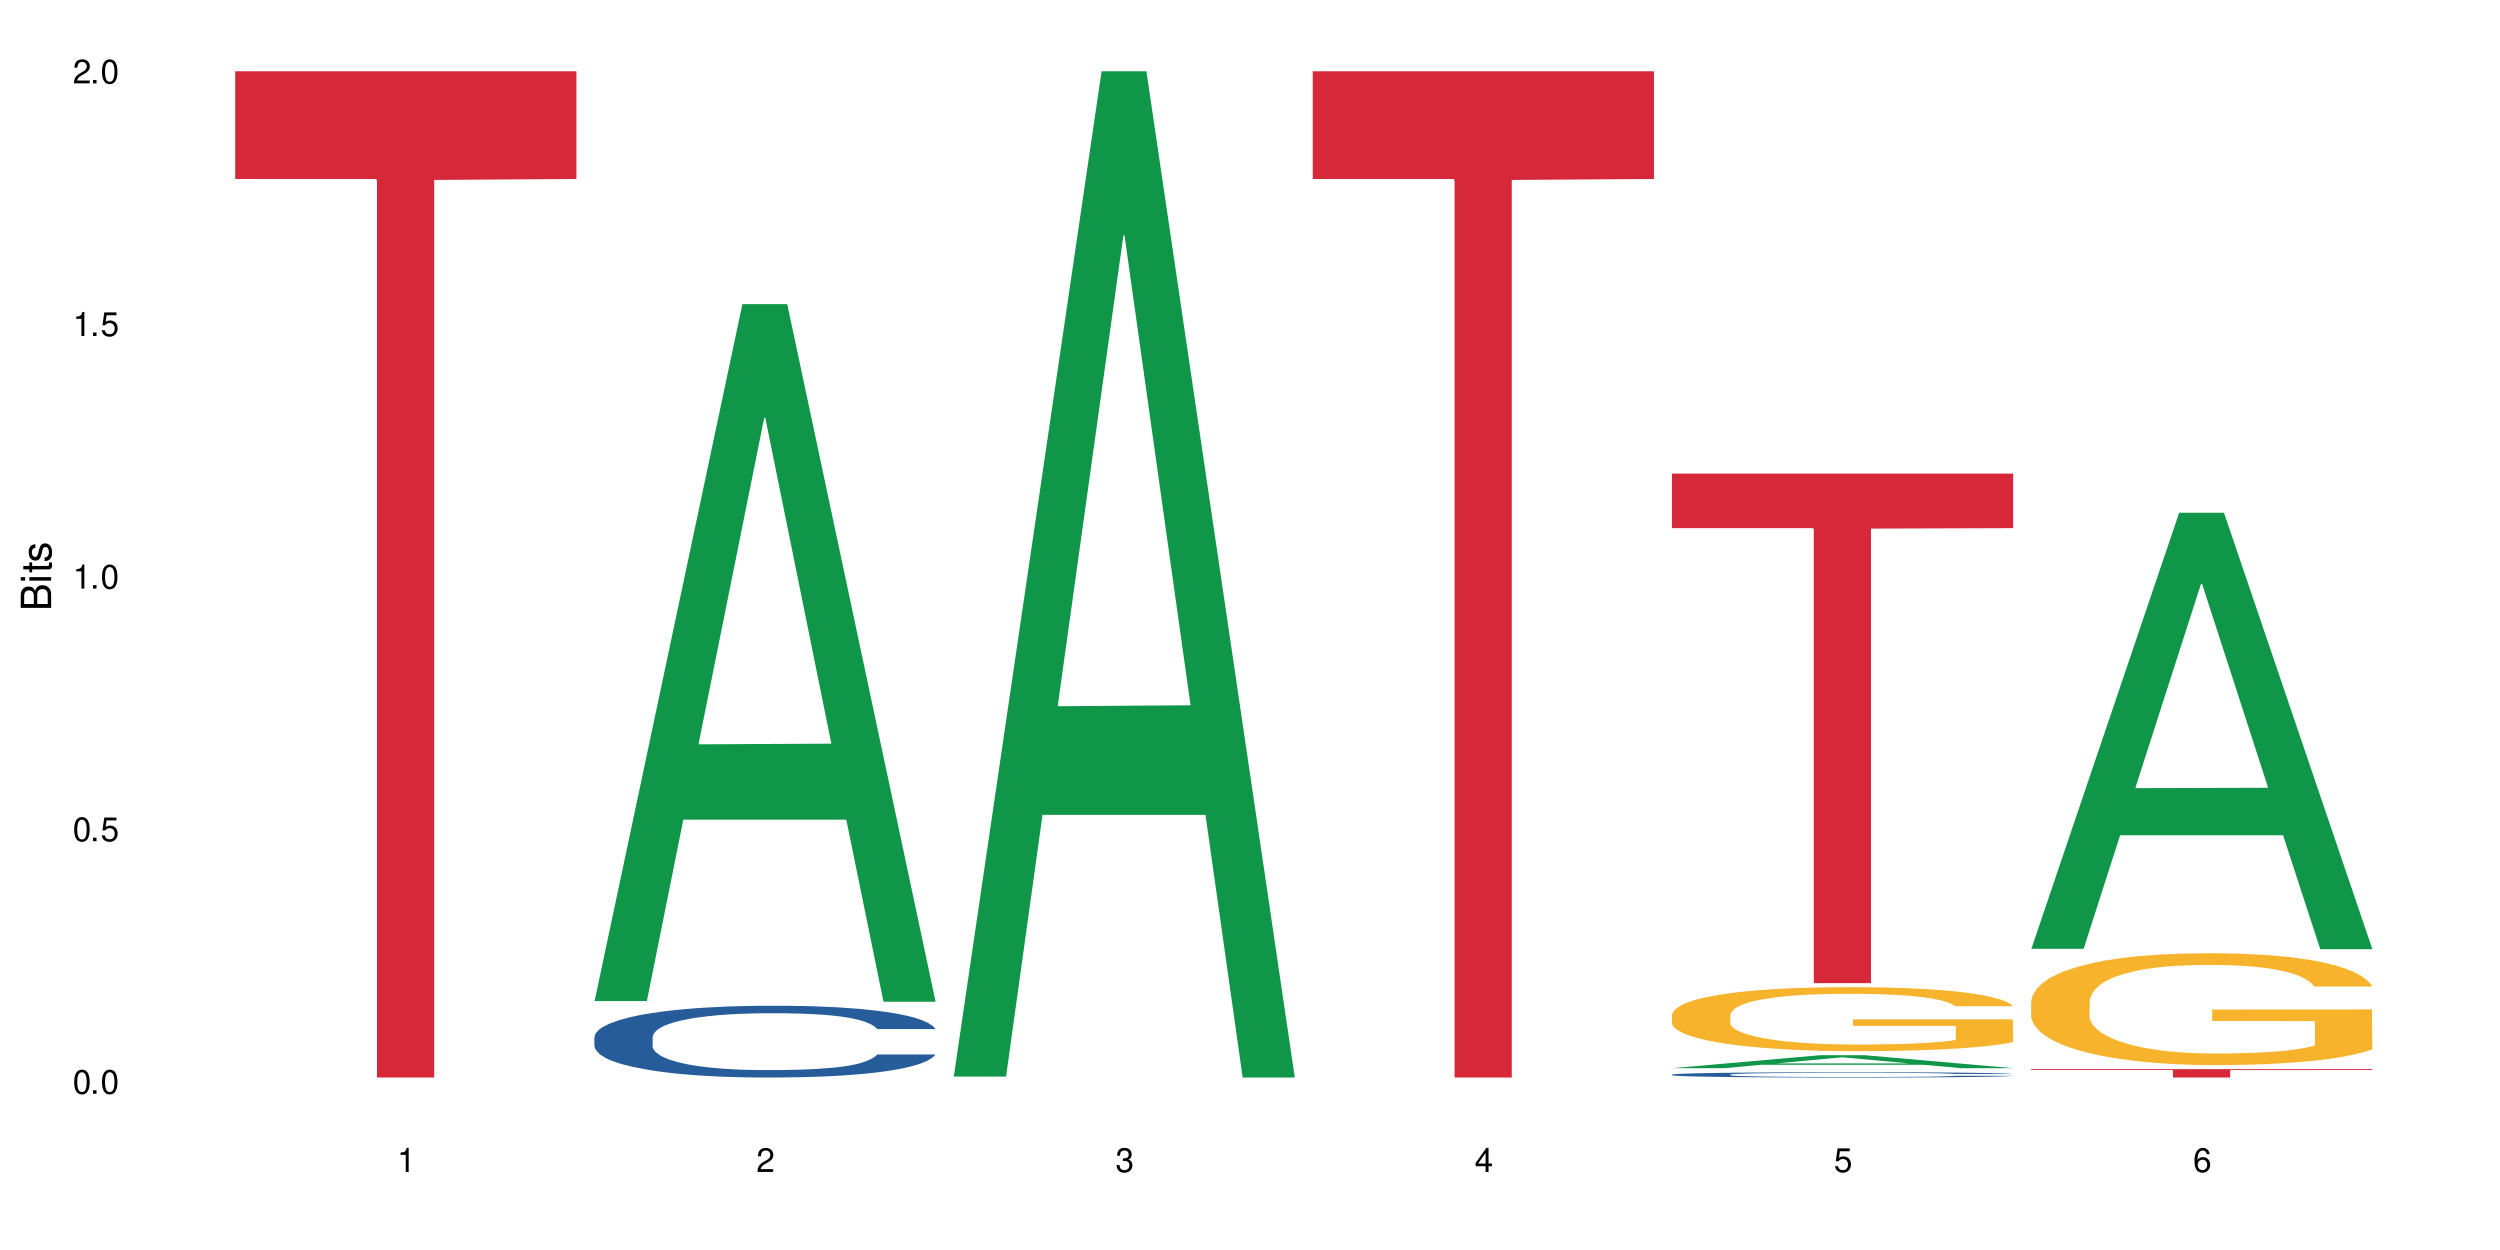 <?xml version="1.0" encoding="UTF-8"?>
<svg xmlns="http://www.w3.org/2000/svg" xmlns:xlink="http://www.w3.org/1999/xlink" width="720" height="360" viewBox="0 0 720 360">
<defs>
<g>
<g id="glyph-0-0">
</g>
<g id="glyph-0-1">
<path d="M 2.641 -6.938 C 2 -6.938 1.422 -6.656 1.078 -6.172 C 0.641 -5.562 0.406 -4.641 0.406 -3.359 C 0.406 -1.016 1.188 0.219 2.641 0.219 C 4.078 0.219 4.859 -1.016 4.859 -3.297 C 4.859 -4.641 4.656 -5.547 4.203 -6.172 C 3.844 -6.656 3.281 -6.938 2.641 -6.938 Z M 2.641 -6.188 C 3.547 -6.188 4 -5.25 4 -3.375 C 4 -1.406 3.562 -0.484 2.625 -0.484 C 1.734 -0.484 1.281 -1.438 1.281 -3.344 C 1.281 -5.25 1.734 -6.188 2.641 -6.188 Z M 2.641 -6.188 "/>
</g>
<g id="glyph-0-2">
<path d="M 1.828 -1 L 0.828 -1 L 0.828 0 L 1.828 0 Z M 1.828 -1 "/>
</g>
<g id="glyph-0-3">
<path d="M 4.562 -6.797 L 1.062 -6.797 L 0.547 -3.094 L 1.328 -3.094 C 1.719 -3.562 2.047 -3.734 2.578 -3.734 C 3.484 -3.734 4.062 -3.109 4.062 -2.094 C 4.062 -1.125 3.484 -0.531 2.578 -0.531 C 1.828 -0.531 1.375 -0.906 1.188 -1.672 L 0.328 -1.672 C 0.453 -1.109 0.547 -0.844 0.75 -0.594 C 1.125 -0.078 1.828 0.219 2.594 0.219 C 3.969 0.219 4.922 -0.781 4.922 -2.219 C 4.922 -3.562 4.031 -4.484 2.719 -4.484 C 2.25 -4.484 1.859 -4.359 1.469 -4.062 L 1.734 -5.969 L 4.562 -5.969 Z M 4.562 -6.797 "/>
</g>
<g id="glyph-0-4">
<path d="M 2.484 -4.938 L 2.484 0 L 3.328 0 L 3.328 -6.938 L 2.766 -6.938 C 2.469 -5.875 2.281 -5.734 0.984 -5.562 L 0.984 -4.938 Z M 2.484 -4.938 "/>
</g>
<g id="glyph-0-5">
<path d="M 4.859 -0.828 L 1.281 -0.828 C 1.359 -1.406 1.672 -1.781 2.5 -2.281 L 3.469 -2.828 C 4.406 -3.344 4.906 -4.062 4.906 -4.906 C 4.906 -5.484 4.672 -6.031 4.266 -6.406 C 3.859 -6.766 3.375 -6.938 2.719 -6.938 C 1.859 -6.938 1.219 -6.625 0.844 -6.031 C 0.609 -5.672 0.5 -5.234 0.484 -4.531 L 1.328 -4.531 C 1.359 -5.016 1.406 -5.281 1.531 -5.516 C 1.75 -5.938 2.188 -6.203 2.703 -6.203 C 3.469 -6.203 4.031 -5.641 4.031 -4.891 C 4.031 -4.344 3.719 -3.859 3.125 -3.516 L 2.234 -3 C 0.812 -2.172 0.406 -1.531 0.328 -0.016 L 4.859 -0.016 Z M 4.859 -0.828 "/>
</g>
<g id="glyph-0-6">
<path d="M 2.125 -3.188 L 2.578 -3.188 C 3.5 -3.188 3.984 -2.766 3.984 -1.922 C 3.984 -1.062 3.469 -0.531 2.594 -0.531 C 1.656 -0.531 1.203 -1 1.156 -2.016 L 0.312 -2.016 C 0.344 -1.453 0.438 -1.094 0.609 -0.781 C 0.953 -0.109 1.625 0.219 2.547 0.219 C 3.953 0.219 4.859 -0.625 4.859 -1.938 C 4.859 -2.828 4.516 -3.297 3.703 -3.594 C 4.344 -3.844 4.656 -4.328 4.656 -5.031 C 4.656 -6.219 3.875 -6.938 2.578 -6.938 C 1.203 -6.938 0.484 -6.172 0.453 -4.703 L 1.297 -4.703 C 1.312 -5.125 1.344 -5.359 1.453 -5.578 C 1.641 -5.969 2.062 -6.203 2.594 -6.203 C 3.344 -6.203 3.797 -5.75 3.797 -5 C 3.797 -4.516 3.609 -4.219 3.25 -4.047 C 3.016 -3.953 2.703 -3.922 2.125 -3.906 Z M 2.125 -3.188 "/>
</g>
<g id="glyph-0-7">
<path d="M 3.141 -1.672 L 3.141 0 L 3.984 0 L 3.984 -1.672 L 4.984 -1.672 L 4.984 -2.438 L 3.984 -2.438 L 3.984 -6.938 L 3.359 -6.938 L 0.266 -2.578 L 0.266 -1.672 Z M 3.141 -2.438 L 1 -2.438 L 3.141 -5.5 Z M 3.141 -2.438 "/>
</g>
<g id="glyph-0-8">
<path d="M 4.781 -5.125 C 4.609 -6.266 3.891 -6.938 2.844 -6.938 C 2.094 -6.938 1.422 -6.578 1.031 -5.953 C 0.594 -5.266 0.406 -4.422 0.406 -3.172 C 0.406 -2 0.578 -1.25 0.984 -0.641 C 1.359 -0.078 1.953 0.219 2.703 0.219 C 3.984 0.219 4.922 -0.75 4.922 -2.094 C 4.922 -3.375 4.062 -4.281 2.844 -4.281 C 2.172 -4.281 1.641 -4.031 1.281 -3.516 C 1.281 -5.234 1.828 -6.188 2.797 -6.188 C 3.391 -6.188 3.797 -5.797 3.938 -5.125 Z M 2.734 -3.531 C 3.547 -3.531 4.062 -2.953 4.062 -2.031 C 4.062 -1.156 3.484 -0.531 2.703 -0.531 C 1.922 -0.531 1.328 -1.188 1.328 -2.078 C 1.328 -2.938 1.906 -3.531 2.734 -3.531 Z M 2.734 -3.531 "/>
</g>
<g id="glyph-1-0">
</g>
<g id="glyph-1-1">
<path d="M 0 -0.953 L 0 -4.891 C 0 -5.719 -0.234 -6.344 -0.734 -6.797 C -1.188 -7.234 -1.812 -7.469 -2.5 -7.469 C -3.547 -7.469 -4.188 -7 -4.625 -5.875 C -4.984 -6.688 -5.625 -7.094 -6.531 -7.094 C -7.172 -7.094 -7.734 -6.859 -8.141 -6.391 C -8.562 -5.922 -8.75 -5.344 -8.75 -4.5 L -8.75 -0.953 Z M -4.984 -2.062 L -7.766 -2.062 L -7.766 -4.219 C -7.766 -4.844 -7.688 -5.203 -7.453 -5.5 C -7.219 -5.812 -6.859 -5.969 -6.375 -5.969 C -5.891 -5.969 -5.531 -5.812 -5.297 -5.5 C -5.062 -5.203 -4.984 -4.844 -4.984 -4.219 Z M -0.984 -2.062 L -4 -2.062 L -4 -4.781 C -4 -5.766 -3.438 -6.359 -2.484 -6.359 C -1.547 -6.359 -0.984 -5.766 -0.984 -4.781 Z M -0.984 -2.062 "/>
</g>
<g id="glyph-1-2">
<path d="M -6.281 -1.797 L -6.281 -0.797 L 0 -0.797 L 0 -1.797 Z M -8.75 -1.797 L -8.75 -0.797 L -7.484 -0.797 L -7.484 -1.797 Z M -8.75 -1.797 "/>
</g>
<g id="glyph-1-3">
<path d="M -6.281 -3.047 L -6.281 -2.016 L -8.016 -2.016 L -8.016 -1.016 L -6.281 -1.016 L -6.281 -0.172 L -5.469 -0.172 L -5.469 -1.016 L -0.719 -1.016 C -0.078 -1.016 0.281 -1.453 0.281 -2.234 C 0.281 -2.5 0.25 -2.719 0.188 -3.047 L -0.641 -3.047 C -0.609 -2.906 -0.594 -2.766 -0.594 -2.562 C -0.594 -2.141 -0.719 -2.016 -1.156 -2.016 L -5.469 -2.016 L -5.469 -3.047 Z M -6.281 -3.047 "/>
</g>
<g id="glyph-1-4">
<path d="M -4.531 -5.25 C -5.766 -5.25 -6.469 -4.422 -6.469 -2.969 C -6.469 -1.516 -5.719 -0.562 -4.547 -0.562 C -3.562 -0.562 -3.094 -1.062 -2.734 -2.562 L -2.516 -3.484 C -2.344 -4.188 -2.094 -4.469 -1.641 -4.469 C -1.047 -4.469 -0.641 -3.875 -0.641 -3 C -0.641 -2.453 -0.797 -2 -1.062 -1.75 C -1.25 -1.594 -1.422 -1.531 -1.875 -1.469 L -1.875 -0.406 C -0.422 -0.453 0.281 -1.266 0.281 -2.922 C 0.281 -4.5 -0.5 -5.516 -1.719 -5.516 C -2.656 -5.516 -3.172 -4.984 -3.469 -3.734 L -3.703 -2.766 C -3.891 -1.953 -4.156 -1.609 -4.594 -1.609 C -5.188 -1.609 -5.547 -2.125 -5.547 -2.938 C -5.547 -3.75 -5.203 -4.172 -4.531 -4.203 Z M -4.531 -5.25 "/>
</g>
</g>
</defs>
<rect x="-72" y="-36" width="864" height="432" fill="rgb(100%, 100%, 100%)" fill-opacity="1"/>
<path fill-rule="nonzero" fill="rgb(83.922%, 15.686%, 22.353%)" fill-opacity="1" d="M 67.73 20.527 L 166.008 20.527 L 166.008 51.547 L 125.047 51.82 L 125.047 310.332 L 108.57 310.332 L 108.57 52.094 L 108.332 51.547 L 67.73 51.547 Z M 67.73 20.527 "/>
<path fill-rule="nonzero" fill="rgb(6.275%, 58.824%, 28.235%)" fill-opacity="1" d="M 171.18 288.316 L 171.285 288.129 L 213.809 87.594 L 226.723 87.594 L 269.453 288.504 L 254.441 288.504 L 243.73 236.059 L 196.797 236.059 L 186.297 288.316 L 171.18 288.316 L 201.312 214.363 L 239.426 214.176 L 220.422 120.418 L 220.211 120.23 L 220 120.793 L 201.207 214.176 L 201.312 214.363 Z M 171.18 288.316 "/>
<path fill-rule="nonzero" fill="rgb(14.51%, 36.078%, 60%)" fill-opacity="1" d="M 171.18 298.66 L 171.297 298.641 L 171.297 298.188 L 171.66 297.469 L 172.496 296.562 L 173.336 295.938 L 175.492 294.824 L 178.488 293.75 L 181.605 292.918 L 183.883 292.426 L 185.922 292.047 L 190.594 291.348 L 193.59 290.992 L 196.828 290.668 L 200.781 290.348 L 203.656 290.16 L 210.129 289.855 L 214.922 289.727 L 218.641 289.668 L 226.668 289.668 L 231.461 289.742 L 234.938 289.84 L 238.773 289.988 L 242.008 290.16 L 247.641 290.574 L 252.676 291.105 L 254.953 291.406 L 258.547 291.992 L 261.305 292.559 L 263.223 293.051 L 265.379 293.75 L 267.297 294.598 L 268.734 295.562 L 269.453 296.375 L 252.676 296.375 L 251.836 295.617 L 250.879 295.031 L 249.082 294.258 L 247.281 293.711 L 244.766 293.164 L 242.488 292.805 L 239.371 292.445 L 236.617 292.219 L 233.738 292.047 L 230.984 291.934 L 225.711 291.82 L 219.598 291.82 L 217.32 291.859 L 212.645 292.012 L 210.129 292.145 L 206.535 292.406 L 204.016 292.652 L 201.02 293.031 L 198.984 293.352 L 196.469 293.844 L 194.668 294.277 L 192.633 294.902 L 191.434 295.371 L 190.355 295.902 L 189.395 296.523 L 188.676 297.188 L 188.199 297.887 L 187.957 298.566 L 187.957 301.492 L 188.199 302.172 L 188.797 302.965 L 190.355 304.117 L 192.633 305.121 L 195.27 305.914 L 197.785 306.48 L 199.223 306.742 L 201.141 307.047 L 204.137 307.422 L 208.453 307.801 L 210.969 307.953 L 214.805 308.105 L 218.758 308.18 L 224.031 308.18 L 228.707 308.105 L 231.82 308.008 L 235.059 307.859 L 239.492 307.535 L 242.25 307.234 L 244.645 306.875 L 246.445 306.516 L 247.641 306.215 L 249.441 305.629 L 250.879 304.988 L 251.957 304.324 L 252.676 303.684 L 269.453 303.684 L 268.734 304.438 L 267.656 305.176 L 266.578 305.723 L 264.898 306.383 L 262.984 306.969 L 260.227 307.633 L 257.949 308.066 L 254.953 308.539 L 252.195 308.898 L 249.199 309.219 L 244.766 309.598 L 241.891 309.785 L 238.773 309.953 L 235.059 310.105 L 230.383 310.238 L 225.352 310.312 L 220.676 310.332 L 215.645 310.293 L 211.926 310.219 L 207.012 310.051 L 200.902 309.711 L 196.469 309.352 L 192.992 308.992 L 189.996 308.613 L 186.641 308.105 L 182.324 307.273 L 179.688 306.629 L 177.891 306.102 L 175.852 305.363 L 174.414 304.703 L 172.738 303.645 L 171.539 302.305 L 171.18 301.266 Z M 171.18 298.66 "/>
<path fill-rule="nonzero" fill="rgb(6.275%, 58.824%, 28.235%)" fill-opacity="1" d="M 274.629 310.059 L 274.73 309.789 L 317.254 20.527 L 330.168 20.527 L 372.902 310.332 L 357.887 310.332 L 347.18 234.684 L 300.246 234.684 L 289.746 310.059 L 274.629 310.059 L 304.762 203.391 L 342.875 203.117 L 323.871 67.875 L 323.66 67.602 L 323.449 68.418 L 304.656 203.117 L 304.762 203.391 Z M 274.629 310.059 "/>
<path fill-rule="nonzero" fill="rgb(83.922%, 15.686%, 22.353%)" fill-opacity="1" d="M 378.074 20.527 L 476.352 20.527 L 476.352 51.547 L 435.391 51.82 L 435.391 310.332 L 418.914 310.332 L 418.914 52.094 L 418.676 51.547 L 378.074 51.547 Z M 378.074 20.527 "/>
<path fill-rule="nonzero" fill="rgb(6.275%, 58.824%, 28.235%)" fill-opacity="1" d="M 481.523 307.637 L 481.629 307.633 L 524.152 303.898 L 537.066 303.898 L 579.797 307.641 L 564.785 307.641 L 554.074 306.664 L 507.141 306.664 L 496.641 307.637 L 481.523 307.637 L 511.656 306.262 L 549.77 306.258 L 530.766 304.512 L 530.555 304.508 L 530.348 304.516 L 511.551 306.258 L 511.656 306.262 Z M 481.523 307.637 "/>
<path fill-rule="nonzero" fill="rgb(14.51%, 36.078%, 60%)" fill-opacity="1" d="M 481.523 309.469 L 481.645 309.469 L 481.645 309.434 L 482.004 309.383 L 482.84 309.316 L 483.68 309.27 L 485.836 309.188 L 488.832 309.105 L 491.949 309.047 L 494.227 309.008 L 496.266 308.98 L 500.938 308.93 L 503.934 308.902 L 507.172 308.879 L 511.125 308.855 L 514 308.84 L 520.473 308.82 L 525.27 308.809 L 528.984 308.805 L 537.012 308.805 L 541.809 308.812 L 545.281 308.816 L 549.117 308.828 L 552.352 308.84 L 557.984 308.871 L 563.02 308.91 L 565.297 308.934 L 568.891 308.977 L 571.648 309.02 L 573.566 309.055 L 575.723 309.105 L 577.641 309.168 L 579.078 309.242 L 579.797 309.301 L 563.02 309.301 L 562.18 309.246 L 561.223 309.203 L 559.426 309.145 L 557.625 309.105 L 555.109 309.062 L 552.832 309.035 L 549.715 309.012 L 546.961 308.992 L 544.082 308.98 L 541.328 308.973 L 536.055 308.965 L 529.941 308.965 L 527.664 308.969 L 522.992 308.977 L 520.473 308.988 L 516.879 309.008 L 514.363 309.027 L 511.367 309.055 L 509.328 309.078 L 506.812 309.113 L 505.012 309.145 L 502.977 309.191 L 501.777 309.227 L 500.699 309.266 L 499.738 309.312 L 499.02 309.359 L 498.543 309.414 L 498.301 309.461 L 498.301 309.68 L 498.543 309.73 L 499.141 309.789 L 500.699 309.875 L 502.977 309.945 L 505.613 310.004 L 508.129 310.047 L 509.566 310.066 L 511.484 310.09 L 514.48 310.117 L 518.797 310.145 L 521.312 310.156 L 525.148 310.168 L 529.102 310.172 L 534.375 310.172 L 539.051 310.168 L 542.168 310.16 L 545.402 310.148 L 549.836 310.125 L 552.594 310.102 L 554.988 310.078 L 556.789 310.051 L 557.984 310.027 L 559.785 309.984 L 561.223 309.938 L 562.301 309.887 L 563.02 309.84 L 579.797 309.84 L 579.078 309.898 L 578 309.953 L 576.922 309.992 L 575.246 310.039 L 573.328 310.082 L 570.57 310.133 L 568.293 310.164 L 565.297 310.199 L 562.539 310.227 L 559.543 310.25 L 555.109 310.277 L 552.234 310.293 L 549.117 310.305 L 545.402 310.316 L 540.727 310.324 L 535.695 310.332 L 531.02 310.332 L 525.988 310.328 L 522.27 310.324 L 517.359 310.312 L 511.246 310.285 L 506.812 310.262 L 503.336 310.234 L 500.34 310.207 L 496.984 310.168 L 492.668 310.105 L 490.031 310.059 L 488.234 310.02 L 486.195 309.965 L 484.758 309.918 L 483.082 309.84 L 481.883 309.738 L 481.523 309.664 Z M 481.523 309.469 "/>
<path fill-rule="nonzero" fill="rgb(96.863%, 70.196%, 16.863%)" fill-opacity="1" d="M 481.523 292.195 L 481.645 292.18 L 481.645 291.84 L 482.121 291.082 L 483.32 290.039 L 484.879 289.18 L 486.555 288.508 L 487.637 288.156 L 489.434 287.648 L 490.992 287.277 L 494.945 286.52 L 499.98 285.812 L 502.734 285.512 L 505.852 285.227 L 510.285 284.906 L 512.324 284.785 L 518.555 284.516 L 525.629 284.348 L 533.418 284.297 L 537.012 284.316 L 541.926 284.383 L 548.637 284.566 L 552.473 284.738 L 555.469 284.906 L 558.586 285.125 L 562.422 285.461 L 566.016 285.863 L 568.891 286.27 L 571.77 286.773 L 574.164 287.312 L 576.203 287.902 L 578 288.609 L 579.078 289.199 L 579.797 289.789 L 563.141 289.789 L 562.18 289.199 L 561.102 288.742 L 559.305 288.188 L 557.508 287.785 L 555.711 287.465 L 552.352 287.027 L 549.477 286.758 L 545.883 286.52 L 542.406 286.371 L 538.449 286.27 L 536.055 286.234 L 529.703 286.234 L 523.949 286.352 L 520.594 286.488 L 518.195 286.621 L 514.84 286.875 L 512.805 287.078 L 511.605 287.211 L 508.008 287.734 L 505.613 288.203 L 504.293 288.523 L 502.617 289.031 L 501.418 289.484 L 500.098 290.156 L 499.379 290.664 L 498.422 291.809 L 498.301 294.84 L 498.66 295.477 L 499.379 296.168 L 500.34 296.773 L 501.777 297.414 L 503.215 297.902 L 505.73 298.559 L 507.891 298.996 L 509.566 299.285 L 512.805 299.738 L 514.121 299.891 L 517.238 300.191 L 520.473 300.43 L 524.43 300.629 L 527.426 300.73 L 532.219 300.816 L 538.332 300.816 L 545.523 300.715 L 550.078 300.578 L 553.191 300.445 L 555.23 300.328 L 557.746 300.141 L 559.543 299.973 L 561.223 299.789 L 563.258 299.504 L 563.258 295.477 L 533.656 295.461 L 533.656 293.574 L 579.68 293.559 L 579.797 300.141 L 577.281 300.598 L 574.164 301.035 L 571.168 301.371 L 568.055 301.656 L 563.617 301.977 L 560.023 302.18 L 554.512 302.414 L 549.477 302.566 L 544.203 302.668 L 539.531 302.719 L 534.016 302.734 L 529.102 302.703 L 523.828 302.602 L 519.637 302.465 L 515.801 302.297 L 511.965 302.078 L 507.172 301.727 L 504.055 301.438 L 500.82 301.086 L 497.582 300.664 L 494.707 300.211 L 492.789 299.855 L 490.871 299.453 L 488.832 298.945 L 486.918 298.375 L 485.477 297.852 L 484.16 297.262 L 483.199 296.707 L 482.242 295.949 L 481.762 295.344 L 481.523 294.82 Z M 481.523 292.195 "/>
<path fill-rule="nonzero" fill="rgb(83.922%, 15.686%, 22.353%)" fill-opacity="1" d="M 481.523 136.395 L 579.797 136.395 L 579.797 152.102 L 538.84 152.238 L 538.84 283.133 L 522.363 283.133 L 522.363 152.379 L 522.121 152.102 L 481.523 152.102 Z M 481.523 136.395 "/>
<path fill-rule="nonzero" fill="rgb(6.275%, 58.824%, 28.235%)" fill-opacity="1" d="M 584.973 273.254 L 585.074 273.137 L 627.598 147.676 L 640.512 147.676 L 683.246 273.371 L 668.23 273.371 L 657.523 240.562 L 610.59 240.562 L 600.09 273.254 L 584.973 273.254 L 615.105 226.988 L 653.219 226.871 L 634.215 168.211 L 634.004 168.094 L 633.793 168.445 L 615 226.871 L 615.105 226.988 Z M 584.973 273.254 "/>
<path fill-rule="nonzero" fill="rgb(96.863%, 70.196%, 16.863%)" fill-opacity="1" d="M 584.973 288.332 L 585.09 288.301 L 585.09 287.715 L 585.57 286.391 L 586.77 284.566 L 588.328 283.066 L 590.004 281.891 L 591.082 281.273 L 592.883 280.391 L 594.438 279.742 L 598.395 278.418 L 603.426 277.184 L 606.184 276.652 L 609.301 276.152 L 613.734 275.594 L 615.773 275.391 L 622.004 274.918 L 629.074 274.625 L 636.867 274.535 L 640.461 274.566 L 645.375 274.684 L 652.086 275.008 L 655.922 275.301 L 658.918 275.594 L 662.035 275.977 L 665.867 276.566 L 669.465 277.27 L 672.34 277.977 L 675.215 278.859 L 677.613 279.801 L 679.652 280.832 L 681.449 282.066 L 682.527 283.098 L 683.246 284.125 L 666.586 284.125 L 665.629 283.098 L 664.551 282.301 L 662.754 281.332 L 660.953 280.625 L 659.156 280.066 L 655.801 279.301 L 652.926 278.832 L 649.328 278.418 L 645.855 278.152 L 641.898 277.977 L 639.504 277.918 L 633.148 277.918 L 627.398 278.125 L 624.043 278.359 L 621.645 278.594 L 618.289 279.035 L 616.25 279.391 L 615.055 279.625 L 611.457 280.535 L 609.059 281.359 L 607.742 281.918 L 606.062 282.801 L 604.867 283.598 L 603.547 284.773 L 602.828 285.656 L 601.871 287.656 L 601.75 292.949 L 602.109 294.066 L 602.828 295.273 L 603.789 296.332 L 605.227 297.449 L 606.664 298.305 L 609.18 299.449 L 611.336 300.215 L 613.016 300.715 L 616.25 301.512 L 617.57 301.773 L 620.688 302.305 L 623.922 302.715 L 627.875 303.07 L 630.871 303.246 L 635.668 303.395 L 641.777 303.395 L 648.969 303.215 L 653.523 302.98 L 656.641 302.746 L 658.676 302.539 L 661.195 302.215 L 662.992 301.922 L 664.672 301.598 L 666.707 301.098 L 666.707 294.066 L 637.105 294.039 L 637.105 290.742 L 683.125 290.715 L 683.246 302.215 L 680.73 303.012 L 677.613 303.773 L 674.617 304.363 L 671.5 304.863 L 667.066 305.422 L 663.473 305.773 L 657.957 306.188 L 652.926 306.453 L 647.652 306.629 L 642.977 306.715 L 637.465 306.746 L 632.551 306.688 L 627.277 306.512 L 623.082 306.273 L 619.246 305.98 L 615.414 305.598 L 610.617 304.98 L 607.504 304.48 L 604.266 303.863 L 601.031 303.129 L 598.156 302.332 L 596.238 301.715 L 594.32 301.012 L 592.281 300.129 L 590.363 299.129 L 588.926 298.215 L 587.609 297.188 L 586.648 296.215 L 585.691 294.891 L 585.211 293.832 L 584.973 292.922 Z M 584.973 288.332 "/>
<path fill-rule="nonzero" fill="rgb(83.922%, 15.686%, 22.353%)" fill-opacity="1" d="M 584.973 307.91 L 683.246 307.91 L 683.246 308.168 L 642.289 308.172 L 642.289 310.332 L 625.809 310.332 L 625.809 308.172 L 625.57 308.168 L 584.973 308.168 Z M 584.973 307.91 "/>
<g fill="rgb(0%, 0%, 0%)" fill-opacity="1">
<use xlink:href="#glyph-0-1" x="20.965" y="314.993"/>
<use xlink:href="#glyph-0-2" x="25.965" y="314.993"/>
<use xlink:href="#glyph-0-1" x="28.965" y="314.993"/>
</g>
<g fill="rgb(0%, 0%, 0%)" fill-opacity="1">
<use xlink:href="#glyph-0-1" x="20.965" y="242.251"/>
<use xlink:href="#glyph-0-2" x="25.965" y="242.251"/>
<use xlink:href="#glyph-0-3" x="28.965" y="242.251"/>
</g>
<g fill="rgb(0%, 0%, 0%)" fill-opacity="1">
<use xlink:href="#glyph-0-4" x="20.965" y="169.509"/>
<use xlink:href="#glyph-0-2" x="25.965" y="169.509"/>
<use xlink:href="#glyph-0-1" x="28.965" y="169.509"/>
</g>
<g fill="rgb(0%, 0%, 0%)" fill-opacity="1">
<use xlink:href="#glyph-0-4" x="20.965" y="96.767"/>
<use xlink:href="#glyph-0-2" x="25.965" y="96.767"/>
<use xlink:href="#glyph-0-3" x="28.965" y="96.767"/>
</g>
<g fill="rgb(0%, 0%, 0%)" fill-opacity="1">
<use xlink:href="#glyph-0-5" x="20.965" y="24.024"/>
<use xlink:href="#glyph-0-2" x="25.965" y="24.024"/>
<use xlink:href="#glyph-0-1" x="28.965" y="24.024"/>
</g>
<g fill="rgb(0%, 0%, 0%)" fill-opacity="1">
<use xlink:href="#glyph-0-4" x="114.367" y="337.532"/>
</g>
<g fill="rgb(0%, 0%, 0%)" fill-opacity="1">
<use xlink:href="#glyph-0-5" x="217.816" y="337.532"/>
</g>
<g fill="rgb(0%, 0%, 0%)" fill-opacity="1">
<use xlink:href="#glyph-0-6" x="321.266" y="337.532"/>
</g>
<g fill="rgb(0%, 0%, 0%)" fill-opacity="1">
<use xlink:href="#glyph-0-7" x="424.711" y="337.532"/>
</g>
<g fill="rgb(0%, 0%, 0%)" fill-opacity="1">
<use xlink:href="#glyph-0-3" x="528.16" y="337.532"/>
</g>
<g fill="rgb(0%, 0%, 0%)" fill-opacity="1">
<use xlink:href="#glyph-0-8" x="631.609" y="337.532"/>
</g>
<g fill="rgb(0%, 0%, 0%)" fill-opacity="1">
<use xlink:href="#glyph-1-1" x="14.725" y="176.012"/>
<use xlink:href="#glyph-1-2" x="14.725" y="168.012"/>
<use xlink:href="#glyph-1-3" x="14.725" y="165.012"/>
<use xlink:href="#glyph-1-4" x="14.725" y="162.012"/>
</g>
</svg>
